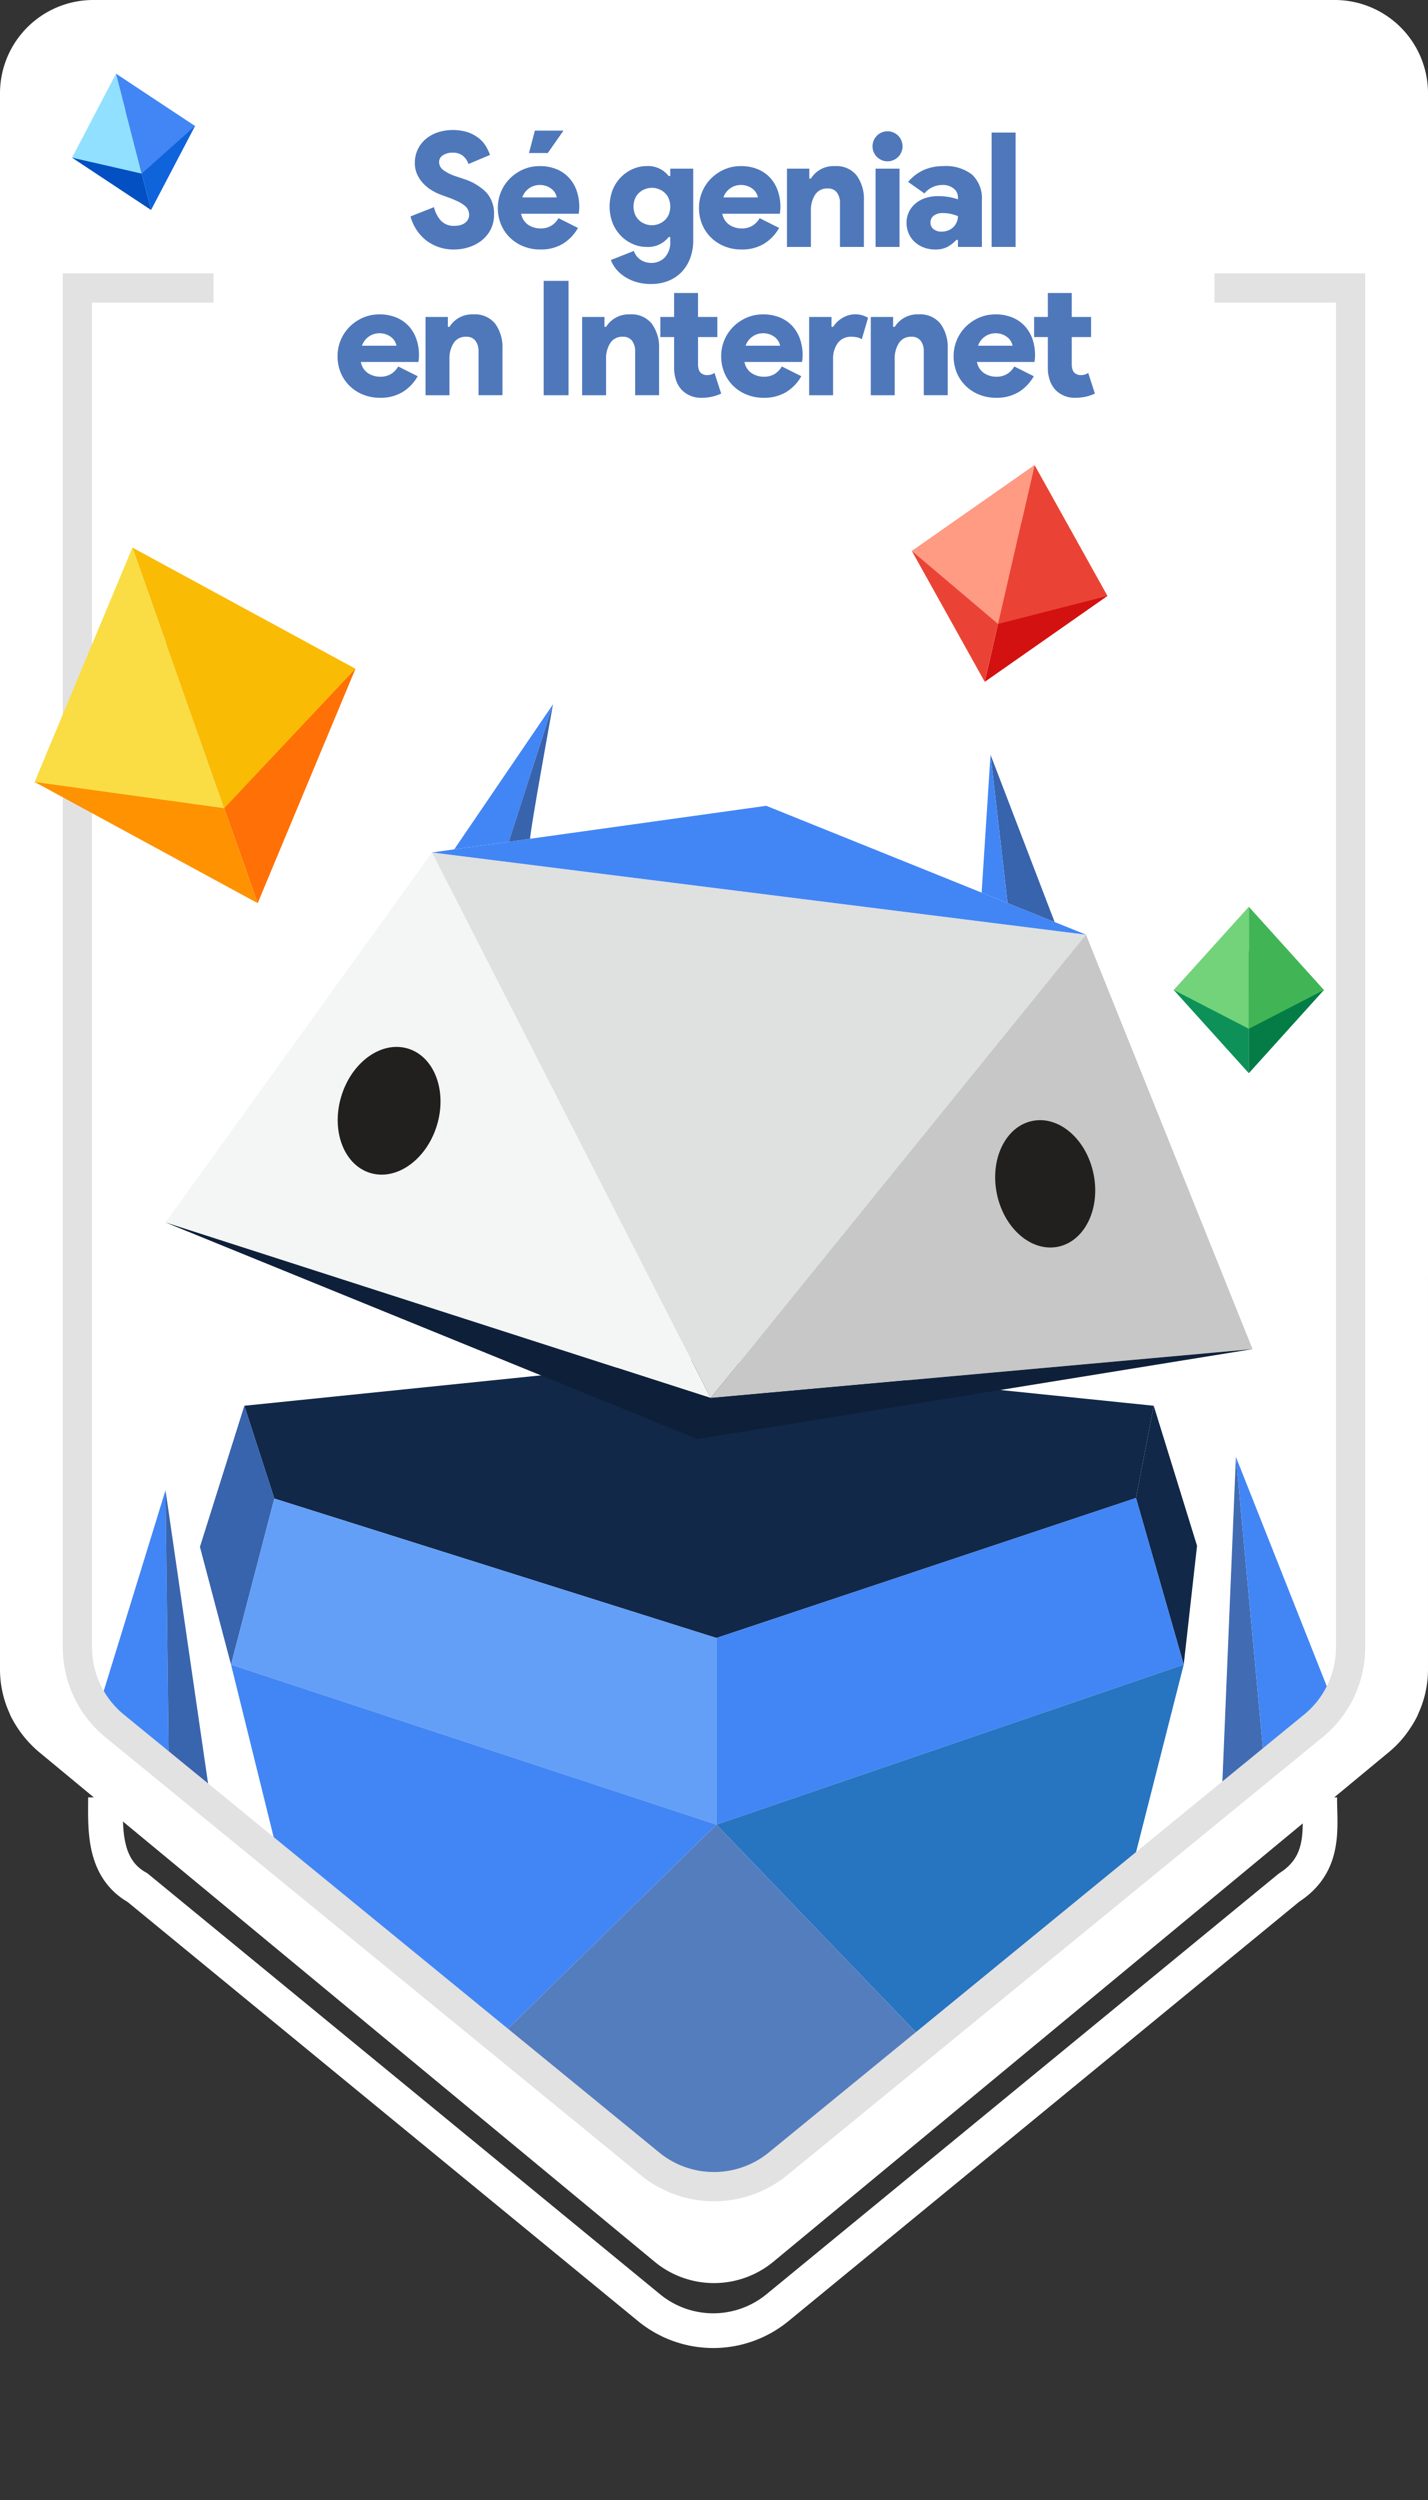 <svg xmlns="http://www.w3.org/2000/svg" xmlns:xlink="http://www.w3.org/1999/xlink" width="154.176" height="269.765" viewBox="0 0 154.176 269.765">
  <rect x="0" y="0" width="154.176" height="269.765" fill="#333333" stroke="none"/>
  <defs>
    <style>
      .cls-1, .cls-28, .cls-33 {
        fill: none;
      }

      .cls-2 {
        fill: #fff;
      }

      .cls-3 {
        fill: #d31111;
      }

      .cls-4 {
        fill: #ea4335;
      }

      .cls-5 {
        fill: #ff9a83;
      }

      .cls-6 {
        fill: #0f63db;
      }

      .cls-7 {
        fill: #0250c1;
      }

      .cls-8 {
        fill: #92e0ff;
      }

      .cls-9 {
        fill: #4285f4;
      }

      .cls-10 {
        fill: #0d9158;
      }

      .cls-11 {
        fill: #047c46;
      }

      .cls-12 {
        fill: #72d37b;
      }

      .cls-13 {
        fill: #41b555;
      }

      .cls-14 {
        clip-path: url(#clip-path);
      }

      .cls-15 {
        fill: #4286f5;
      }

      .cls-16 {
        fill: #3965af;
      }

      .cls-17 {
        fill: #416cb3;
      }

      .cls-18 {
        fill: #112849;
      }

      .cls-19 {
        fill: #3863ad;
      }

      .cls-20 {
        fill: #639ff7;
      }

      .cls-21 {
        fill: #2774c1;
      }

      .cls-22 {
        fill: #547dbe;
      }

      .cls-23 {
        fill: #f4f5f5;
      }

      .cls-24 {
        fill: #dfe0e0;
      }

      .cls-25 {
        fill: #c7c7c8;
      }

      .cls-26 {
        fill: #0e2039;
      }

      .cls-27 {
        fill: #221f1f;
      }

      .cls-28 {
        stroke: #e2e2e2;
        stroke-width: 3.157px;
      }

      .cls-28, .cls-33 {
        stroke-miterlimit: 10;
      }

      .cls-29 {
        fill: #ff7006;
      }

      .cls-30 {
        fill: #ff9200;
      }

      .cls-31 {
        fill: #fabb05;
      }

      .cls-32 {
        fill: #fadd44;
      }

      .cls-33 {
        stroke: #fff;
        stroke-width: 3.747px;
      }

      .cls-34 {
        fill: #4f78bb;
      }
    </style>
    <clipPath id="clip-path">
      <path id="_Clipping_Path_" data-name="&lt;Clipping Path&gt;" class="cls-1" d="M84.219,233.593a11.303,11.303,0,0,1-14.262,0L11.555,186.107A8.36,8.36,0,0,1,8.475,179.611V29.776H145.701V179.611a8.36,8.36,0,0,1-3.08,6.495Z"/>
    </clipPath>
  </defs>
  <title>Badge</title>
  <g id="Layer_2" data-name="Layer 2">
    <g id="Layer_3" data-name="Layer 3">
      <g>
        <g id="_Group_" data-name="&lt;Group&gt;">
          <path id="_Path_" data-name="&lt;Path&gt;" class="cls-2" d="M154.176,10.07A10.07,10.07,0,0,0,144.106,0H10.07A10.07,10.07,0,0,0,0,10.07L0,180.139a11.406,11.406,0,0,0,1.092,4.851l-.014.007a12.21,12.21,0,0,0,3.093,4.009L70.667,244.03a10.07,10.07,0,0,0,12.839,0l66.498-55.022a11.483,11.483,0,0,0,2.178-2.422l0-0.0.017-.027a11.449,11.449,0,0,0,.898-1.559l-.014-.007a11.407,11.407,0,0,0,1.092-4.851Z"/>
          <g id="_Group_2" data-name="&lt;Group&gt;">
            <polygon id="_Path_2" data-name="&lt;Path&gt;" class="cls-3" points="119.569 64.299 106.32 73.569 110.26 56.417 119.569 64.299"/>
            <polygon id="_Path_3" data-name="&lt;Path&gt;" class="cls-4" points="110.26 56.417 98.446 59.444 106.32 73.569 110.26 56.417"/>
            <polygon id="_Path_4" data-name="&lt;Path&gt;" class="cls-4" points="119.569 64.299 111.695 50.174 107.754 67.325 119.569 64.299"/>
            <polygon id="_Path_5" data-name="&lt;Path&gt;" class="cls-5" points="107.754 67.325 98.446 59.444 111.695 50.174 107.754 67.325"/>
          </g>
          <g id="_Group_3" data-name="&lt;Group&gt;">
            <polygon id="_Path_6" data-name="&lt;Path&gt;" class="cls-6" points="21.058 13.596 16.309 22.658 13.535 11.875 21.058 13.596"/>
            <polygon id="_Path_7" data-name="&lt;Path&gt;" class="cls-7" points="13.535 11.875 7.776 17.012 16.309 22.658 13.535 11.875"/>
            <polygon id="_Path_8" data-name="&lt;Path&gt;" class="cls-8" points="15.299 18.733 7.776 17.012 12.525 7.95 15.299 18.733"/>
            <polygon id="_Path_9" data-name="&lt;Path&gt;" class="cls-9" points="21.058 13.596 12.525 7.95 15.299 18.733 21.058 13.596"/>
          </g>
          <g id="_Group_4" data-name="&lt;Group&gt;">
            <polygon id="_Path_10" data-name="&lt;Path&gt;" class="cls-10" points="126.723 106.818 134.831 115.798 134.832 102.631 126.723 106.818"/>
            <polygon id="_Path_11" data-name="&lt;Path&gt;" class="cls-11" points="134.832 102.631 142.94 106.818 134.831 115.798 134.832 102.631"/>
            <polygon id="_Path_12" data-name="&lt;Path&gt;" class="cls-12" points="126.723 106.818 134.831 97.838 134.832 111.005 126.723 106.818"/>
            <polygon id="_Path_13" data-name="&lt;Path&gt;" class="cls-13" points="134.832 111.005 142.94 106.818 134.831 97.838 134.832 111.005"/>
          </g>
          <g id="_Clip_Group_" data-name="&lt;Clip Group&gt;">
            <g class="cls-14">
              <g id="_Group_5" data-name="&lt;Group&gt;">
                <polygon id="_Path_14" data-name="&lt;Path&gt;" class="cls-15" points="17.87 160.792 4.915 202.87 14.992 243.87 18.349 200.832 17.87 160.792"/>
                <polygon id="_Path_15" data-name="&lt;Path&gt;" class="cls-16" points="17.87 160.792 24.103 203.709 14.992 243.87 18.349 200.832 17.87 160.792"/>
                <polygon id="_Path_16" data-name="&lt;Path&gt;" class="cls-17" points="133.436 157.195 131.638 200.353 144.226 238.595 137.392 199.873 133.436 157.195"/>
                <polygon id="_Path_17" data-name="&lt;Path&gt;" class="cls-15" points="144.226 238.595 149.261 197.116 133.436 157.195 137.392 199.873 144.226 238.595"/>
                <polygon id="_Path_18" data-name="&lt;Path&gt;" class="cls-18" points="26.381 151.68 75.533 146.645 124.565 151.68 122.647 161.631 77.355 176.736 29.618 161.691 26.381 151.68"/>
                <polygon id="_Path_19" data-name="&lt;Path&gt;" class="cls-19" points="24.943 179.613 21.586 166.906 26.381 151.68 29.618 161.691 24.943 179.613"/>
                <polygon id="_Path_20" data-name="&lt;Path&gt;" class="cls-18" points="124.565 151.68 129.24 166.786 127.802 179.613 122.647 161.631 124.565 151.68"/>
                <polygon id="_Path_21" data-name="&lt;Path&gt;" class="cls-20" points="24.943 179.613 77.355 196.876 77.355 176.736 29.618 161.691 24.943 179.613"/>
                <polygon id="_Path_22" data-name="&lt;Path&gt;" class="cls-15" points="77.355 196.876 127.802 179.613 122.647 161.631 77.355 176.736 77.355 196.876"/>
                <path id="_Path_23" data-name="&lt;Path&gt;" class="cls-15" d="M38.609,234.759c-.12-.36-13.667-55.146-13.667-55.146l52.412,17.263Z"/>
                <polygon id="_Path_24" data-name="&lt;Path&gt;" class="cls-21" points="77.355 196.876 113.776 234.759 127.802 179.613 77.355 196.876"/>
                <polygon id="_Path_25" data-name="&lt;Path&gt;" class="cls-22" points="38.609 234.759 113.776 234.759 77.355 196.876 38.609 234.759"/>
                <polygon id="_Path_26" data-name="&lt;Path&gt;" class="cls-22" points="48.679 243.87 76.192 269.765 74.694 244.469 48.679 243.87"/>
                <polygon id="_Path_27" data-name="&lt;Path&gt;" class="cls-22" points="83.325 244.709 109.22 242.911 80.448 269.765 83.325 244.709"/>
                <polygon id="_Path_28" data-name="&lt;Path&gt;" class="cls-18" points="48.679 243.87 54.434 239.075 71.817 240.034 74.694 244.469 48.679 243.87"/>
                <polygon id="_Path_29" data-name="&lt;Path&gt;" class="cls-18" points="83.325 244.709 85.124 239.075 101.787 237.396 109.22 242.911 83.325 244.709"/>
                <polygon id="_Path_30" data-name="&lt;Path&gt;" class="cls-23" points="17.87 131.9 46.641 91.979 76.732 150.841 17.87 131.9"/>
                <path id="_Path_31" data-name="&lt;Path&gt;" class="cls-24" d="M117.252,100.85c-.12.36-40.52,49.991-40.52,49.991L46.641,91.979Z"/>
                <polygon id="_Path_32" data-name="&lt;Path&gt;" class="cls-25" points="135.234 145.566 76.732 150.841 117.252 100.85 135.234 145.566"/>
                <polygon id="_Path_33" data-name="&lt;Path&gt;" class="cls-15" points="46.641 91.979 82.726 86.944 117.252 100.85 46.641 91.979"/>
                <polygon id="_Path_34" data-name="&lt;Path&gt;" class="cls-15" points="49.042 91.644 59.709 75.985 54.936 90.822 49.042 91.644"/>
                <path id="_Path_35" data-name="&lt;Path&gt;" class="cls-19" d="M57.236,90.501C57.191,89.821,59.709,75.985,59.709,75.985L54.936,90.822Z"/>
                <polygon id="_Path_36" data-name="&lt;Path&gt;" class="cls-19" points="106.942 81.429 113.865 99.486 108.785 97.44 106.942 81.429"/>
                <polygon id="_Path_37" data-name="&lt;Path&gt;" class="cls-15" points="105.983 96.311 106.942 81.429 108.785 97.44 105.983 96.311"/>
                <polygon id="_Path_38" data-name="&lt;Path&gt;" class="cls-26" points="17.87 131.9 75.293 155.277 135.234 145.566 76.732 150.841 17.87 131.9"/>
                <polygon id="_Path_39" data-name="&lt;Path&gt;" class="cls-19" points="38.609 234.759 58.75 241.352 91.597 241.352 113.776 234.759 38.609 234.759"/>
                <ellipse id="_Ellipse_" data-name="&lt;Ellipse&gt;" class="cls-27" cx="42.011" cy="119.852" rx="7.013" ry="5.395" transform="translate(-84.876 125.251) rotate(-73.12)"/>
                <ellipse id="_Ellipse_2" data-name="&lt;Ellipse&gt;" class="cls-27" cx="112.847" cy="127.733" rx="5.328" ry="6.927" transform="translate(-23.298 25.191) rotate(-11.554)"/>
              </g>
            </g>
          </g>
          <path id="_Path_40" data-name="&lt;Path&gt;" class="cls-28" d="M131.126,31.072h14.691l0,146.683a10.93,10.93,0,0,1-4.012,8.462L84.006,233.469a10.93,10.93,0,0,1-13.835,0L12.371,186.218a10.93,10.93,0,0,1-4.012-8.462l0-146.683H23.05"/>
          <g id="_Group_6" data-name="&lt;Group&gt;">
            <polygon id="_Path_41" data-name="&lt;Path&gt;" class="cls-29" points="38.38 72.159 27.821 97.449 17.905 69.323 38.38 72.159"/>
            <polygon id="_Path_42" data-name="&lt;Path&gt;" class="cls-30" points="17.905 69.323 3.736 84.374 27.821 97.449 17.905 69.323"/>
            <polygon id="_Path_43" data-name="&lt;Path&gt;" class="cls-31" points="38.38 72.159 14.296 59.084 24.211 87.211 38.38 72.159"/>
            <polygon id="_Path_44" data-name="&lt;Path&gt;" class="cls-32" points="24.211 87.211 3.736 84.373 14.296 59.084 24.211 87.211"/>
          </g>
          <path id="_Path_45" data-name="&lt;Path&gt;" class="cls-33" d="M142.482,193.934c0,3.28.699,7.172-3.313,9.739l-55.244,45.335a10.93,10.93,0,0,1-13.835,0l-55.244-45.335c-3.76-2.109-3.455-6.459-3.455-9.739"/>
        </g>
        <g>
          <path class="cls-34" d="M49.061,26.92a4.865,4.865,0,0,1-2.973-.922,4.915,4.915,0,0,1-1.767-2.646l2.533-1a3.339,3.339,0,0,0,.741,1.448,1.88,1.88,0,0,0,1.465.568,2.518,2.518,0,0,0,.595-.068,1.507,1.507,0,0,0,.5-.216,1.21,1.21,0,0,0,.354-.371.964.964,0,0,0,.138-.517,1.233,1.233,0,0,0-.482-1.009,3.591,3.591,0,0,0-.689-.431,10.994,10.994,0,0,0-1.086-.457l-.759-.275a5.748,5.748,0,0,1-.99-.474,4.327,4.327,0,0,1-.923-.733,3.589,3.589,0,0,1-.672-.99,2.942,2.942,0,0,1-.259-1.25,3.385,3.385,0,0,1,.293-1.396,3.299,3.299,0,0,1,.827-1.129,3.989,3.989,0,0,1,1.293-.75,5.4,5.4,0,0,1,3.327-.025,4.084,4.084,0,0,1,1.172.638,3.221,3.221,0,0,1,.767.87,5.191,5.191,0,0,1,.44.931l-2.327.982a1.93,1.93,0,0,0-.604-.888,1.642,1.642,0,0,0-1.068-.336,1.873,1.873,0,0,0-1.095.284.863.863,0,0,0-.405.733,1.077,1.077,0,0,0,.414.827,4.611,4.611,0,0,0,1.465.724l.759.259a5.984,5.984,0,0,1,2.43,1.431,3.334,3.334,0,0,1,.862,2.413,3.43,3.43,0,0,1-.388,1.672,3.667,3.667,0,0,1-1,1.172,4.342,4.342,0,0,1-1.379.698A5.178,5.178,0,0,1,49.061,26.92Z"/>
          <path class="cls-34" d="M62.403,24.594a4.708,4.708,0,0,1-1.629,1.706,4.565,4.565,0,0,1-2.439.62,4.823,4.823,0,0,1-1.818-.336,4.422,4.422,0,0,1-1.456-.939,4.254,4.254,0,0,1-.966-1.422,4.602,4.602,0,0,1-.345-1.801,4.464,4.464,0,0,1,1.302-3.163,4.66,4.66,0,0,1,1.431-.974,4.346,4.346,0,0,1,1.784-.362,4.661,4.661,0,0,1,1.853.345,3.766,3.766,0,0,1,1.336.939,4.022,4.022,0,0,1,.811,1.396,5.239,5.239,0,0,1,.275,1.715q0,.138-.009.275c-.006.092-.015.173-.025.241a1.57,1.57,0,0,0-.018.225H56.266a1.852,1.852,0,0,0,.775,1.206,2.362,2.362,0,0,0,1.311.38,2.147,2.147,0,0,0,1.198-.311,2.308,2.308,0,0,0,.749-.793Zm-2.293-3.293a1.472,1.472,0,0,0-.163-.448,1.554,1.554,0,0,0-.362-.439,1.944,1.944,0,0,0-.569-.327,2.075,2.075,0,0,0-.749-.129,1.978,1.978,0,0,0-1.879,1.344Zm-2.999-4.791.638-2.414h3.086L59.145,16.51Z"/>
          <path class="cls-34" d="M70.28,30.644a5.366,5.366,0,0,1-1.638-.232,4.881,4.881,0,0,1-1.267-.604,3.903,3.903,0,0,1-.896-.827,3.496,3.496,0,0,1-.526-.923L68.435,27.075a1.852,1.852,0,0,0,.759.975,2.041,2.041,0,0,0,1.086.318,1.992,1.992,0,0,0,1.508-.604,2.396,2.396,0,0,0,.577-1.724v-.465h-.172a2.81,2.81,0,0,1-2.413,1.068,3.613,3.613,0,0,1-1.431-.302,4.098,4.098,0,0,1-1.275-.861,4.195,4.195,0,0,1-.914-1.371,5.015,5.015,0,0,1,0-3.654,4.211,4.211,0,0,1,.914-1.37,4.098,4.098,0,0,1,1.275-.861,3.613,3.613,0,0,1,1.431-.302,2.81,2.81,0,0,1,2.413,1.068h.172v-.793h2.482V25.921a5.511,5.511,0,0,1-.318,1.904,4.327,4.327,0,0,1-.914,1.5,4.078,4.078,0,0,1-1.439.974A4.981,4.981,0,0,1,70.28,30.644Zm.104-6.343a2.071,2.071,0,0,0,.715-.13,1.987,1.987,0,0,0,.638-.379,1.842,1.842,0,0,0,.457-.629,2.336,2.336,0,0,0,0-1.759,1.851,1.851,0,0,0-.457-.629,2.005,2.005,0,0,0-.638-.379,2.035,2.035,0,0,0-1.431,0,2.005,2.005,0,0,0-.638.379,1.852,1.852,0,0,0-.457.629,2.336,2.336,0,0,0,0,1.759,1.842,1.842,0,0,0,.457.629,1.987,1.987,0,0,0,.638.379A2.073,2.073,0,0,0,70.383,24.301Z"/>
          <path class="cls-34" d="M84.121,24.594a4.708,4.708,0,0,1-1.629,1.706,4.565,4.565,0,0,1-2.439.62,4.823,4.823,0,0,1-1.818-.336,4.422,4.422,0,0,1-1.456-.939,4.254,4.254,0,0,1-.966-1.422,4.602,4.602,0,0,1-.345-1.801A4.464,4.464,0,0,1,76.769,19.259a4.66,4.66,0,0,1,1.431-.974,4.346,4.346,0,0,1,1.784-.362,4.661,4.661,0,0,1,1.853.345,3.765,3.765,0,0,1,1.336.939,4.021,4.021,0,0,1,.811,1.396,5.239,5.239,0,0,1,.275,1.715q0,.138-.009.275c-.006.092-.015.173-.025.241a1.57,1.57,0,0,0-.018.225H77.984a1.851,1.851,0,0,0,.775,1.206,2.362,2.362,0,0,0,1.311.38,2.147,2.147,0,0,0,1.198-.311,2.308,2.308,0,0,0,.749-.793Zm-2.293-3.293a1.472,1.472,0,0,0-.163-.448,1.553,1.553,0,0,0-.362-.439,1.944,1.944,0,0,0-.569-.327,2.075,2.075,0,0,0-.749-.129A1.978,1.978,0,0,0,78.105,21.301Z"/>
          <path class="cls-34" d="M87.377,19.268h.173a2.867,2.867,0,0,1,2.586-1.345,2.783,2.783,0,0,1,2.361,1.017,4.294,4.294,0,0,1,.775,2.672v5.033H90.687V21.904a1.844,1.844,0,0,0-.327-1.129,1.186,1.186,0,0,0-1.017-.439,1.512,1.512,0,0,0-1.336.672,3.071,3.071,0,0,0-.457,1.759v3.878H84.964V18.198h2.413Z"/>
          <path class="cls-34" d="M95.824,17.405a1.567,1.567,0,0,1-.638-.129,1.65,1.65,0,0,1-.508-.345,1.627,1.627,0,0,1-.345-.509,1.548,1.548,0,0,1-.13-.638,1.57,1.57,0,0,1,.13-.629,1.622,1.622,0,0,1,.345-.518A1.668,1.668,0,0,1,95.186,14.294a1.567,1.567,0,0,1,.638-.129,1.587,1.587,0,0,1,.63.129,1.585,1.585,0,0,1,.861.862,1.587,1.587,0,0,1,.13.629,1.564,1.564,0,0,1-.13.638,1.607,1.607,0,0,1-.861.854A1.587,1.587,0,0,1,95.824,17.405Zm-1.292,9.239V18.198h2.585v8.446Z"/>
          <path class="cls-34" d="M103.426,25.886h-.173a3.736,3.736,0,0,1-.939.741,2.762,2.762,0,0,1-1.353.293,3.433,3.433,0,0,1-1.198-.206,3.024,3.024,0,0,1-.982-.587,2.695,2.695,0,0,1-.664-.913,2.855,2.855,0,0,1-.241-1.189,2.594,2.594,0,0,1,.259-1.163,2.776,2.776,0,0,1,.707-.905,3.195,3.195,0,0,1,1.06-.586,4.156,4.156,0,0,1,1.336-.207,6.577,6.577,0,0,1,1.284.104,7.155,7.155,0,0,1,.905.241v-.224a1.19,1.19,0,0,0-.457-.939,1.842,1.842,0,0,0-1.232-.388,2.499,2.499,0,0,0-1.931.913l-1.758-1.241A4.63,4.63,0,0,1,99.729,18.345a5.173,5.173,0,0,1,2.111-.422,4.613,4.613,0,0,1,3.12.922,3.534,3.534,0,0,1,1.051,2.801v4.999h-2.585Zm0-2.568a5.487,5.487,0,0,0-.784-.241,3.742,3.742,0,0,0-.802-.086,1.597,1.597,0,0,0-1.034.284.905.905,0,0,0-.345.732.873.873,0,0,0,.327.716,1.319,1.319,0,0,0,.862.268,1.9,1.9,0,0,0,.767-.146,1.649,1.649,0,0,0,.561-.389,1.62,1.62,0,0,0,.336-.543A1.704,1.704,0,0,0,103.426,23.317Z"/>
          <path class="cls-34" d="M107.062,26.645V14.303h2.586v12.342Z"/>
          <path class="cls-34" d="M45.097,40.594a4.708,4.708,0,0,1-1.629,1.706,4.565,4.565,0,0,1-2.439.62,4.823,4.823,0,0,1-1.818-.336,4.422,4.422,0,0,1-1.456-.939,4.255,4.255,0,0,1-.966-1.422,4.602,4.602,0,0,1-.345-1.801,4.464,4.464,0,0,1,1.302-3.163,4.66,4.66,0,0,1,1.431-.974,4.346,4.346,0,0,1,1.784-.362,4.661,4.661,0,0,1,1.853.345,3.765,3.765,0,0,1,1.336.939,4.021,4.021,0,0,1,.811,1.396,5.239,5.239,0,0,1,.275,1.715q0,.138-.009.275c-.006.092-.015.173-.025.241a1.57,1.57,0,0,0-.018.225H38.96a1.851,1.851,0,0,0,.775,1.206,2.362,2.362,0,0,0,1.311.38,2.147,2.147,0,0,0,1.198-.311,2.308,2.308,0,0,0,.749-.793Zm-2.293-3.293a1.472,1.472,0,0,0-.163-.448,1.553,1.553,0,0,0-.362-.439,1.944,1.944,0,0,0-.569-.327,2.075,2.075,0,0,0-.749-.129,1.978,1.978,0,0,0-1.879,1.344Z"/>
          <path class="cls-34" d="M48.354,35.268h.173a2.867,2.867,0,0,1,2.586-1.345,2.783,2.783,0,0,1,2.361,1.017,4.294,4.294,0,0,1,.775,2.672v5.033H51.664V37.904a1.844,1.844,0,0,0-.327-1.129,1.186,1.186,0,0,0-1.017-.439,1.512,1.512,0,0,0-1.336.672,3.071,3.071,0,0,0-.457,1.759v3.878H45.941V34.198H48.354Z"/>
          <path class="cls-34" d="M58.697,30.303h2.688v12.342H58.697Z"/>
          <path class="cls-34" d="M65.263,35.268H65.436A2.867,2.867,0,0,1,68.022,33.923a2.783,2.783,0,0,1,2.361,1.017,4.294,4.294,0,0,1,.775,2.672v5.033H68.573V37.904a1.844,1.844,0,0,0-.327-1.129,1.186,1.186,0,0,0-1.017-.439,1.512,1.512,0,0,0-1.336.672,3.071,3.071,0,0,0-.457,1.759v3.878H62.85V34.198h2.413Z"/>
          <path class="cls-34" d="M72.78,36.37H71.297V34.198h1.482v-2.585h2.585v2.585h2.086v2.172H75.365v2.943a1.912,1.912,0,0,0,.069.526.86.86,0,0,0,.241.401.969.969,0,0,0,.672.231,1.354,1.354,0,0,0,.466-.069,1.219,1.219,0,0,0,.327-.172l.724,2.24a5.005,5.005,0,0,1-.965.328,4.869,4.869,0,0,1-1.104.12,2.876,2.876,0,0,1-2.154-.81,2.845,2.845,0,0,1-.638-1.048,4.065,4.065,0,0,1-.224-1.382Z"/>
          <path class="cls-34" d="M86.517,40.594a4.708,4.708,0,0,1-1.629,1.706,4.565,4.565,0,0,1-2.439.62,4.823,4.823,0,0,1-1.818-.336,4.422,4.422,0,0,1-1.456-.939,4.254,4.254,0,0,1-.966-1.422,4.602,4.602,0,0,1-.345-1.801,4.464,4.464,0,0,1,1.302-3.163,4.66,4.66,0,0,1,1.431-.974,4.346,4.346,0,0,1,1.784-.362,4.661,4.661,0,0,1,1.853.345,3.766,3.766,0,0,1,1.336.939,4.022,4.022,0,0,1,.811,1.396,5.239,5.239,0,0,1,.275,1.715q0,.138-.009.275c-.006.092-.015.173-.025.241a1.572,1.572,0,0,0-.018.225H80.38a1.851,1.851,0,0,0,.775,1.206,2.362,2.362,0,0,0,1.311.38,2.147,2.147,0,0,0,1.198-.311,2.308,2.308,0,0,0,.749-.793Zm-2.293-3.293a1.472,1.472,0,0,0-.163-.448,1.553,1.553,0,0,0-.362-.439,1.944,1.944,0,0,0-.569-.327,2.075,2.075,0,0,0-.749-.129,1.978,1.978,0,0,0-1.879,1.344Z"/>
          <path class="cls-34" d="M87.361,34.198H89.774v1.069h.173a2.993,2.993,0,0,1,.982-.948,2.685,2.685,0,0,1,2.792-.029l-.672,2.305a2.296,2.296,0,0,0-.474-.189,2.501,2.501,0,0,0-.646-.069,1.734,1.734,0,0,0-1.474.672,2.834,2.834,0,0,0-.509,1.759v3.878H87.361Z"/>
          <path class="cls-34" d="M96.427,35.268h.173A2.867,2.867,0,0,1,99.186,33.923a2.783,2.783,0,0,1,2.361,1.017,4.294,4.294,0,0,1,.775,2.672v5.033H99.737V37.904a1.844,1.844,0,0,0-.327-1.129,1.186,1.186,0,0,0-1.017-.439,1.512,1.512,0,0,0-1.336.672,3.071,3.071,0,0,0-.457,1.759v3.878H94.014V34.198h2.413Z"/>
          <path class="cls-34" d="M111.614,40.594a4.708,4.708,0,0,1-1.629,1.706,4.565,4.565,0,0,1-2.439.62A4.823,4.823,0,0,1,105.727,42.584a4.422,4.422,0,0,1-1.456-.939,4.254,4.254,0,0,1-.966-1.422,4.602,4.602,0,0,1-.345-1.801,4.464,4.464,0,0,1,1.302-3.163,4.66,4.66,0,0,1,1.431-.974,4.346,4.346,0,0,1,1.784-.362,4.661,4.661,0,0,1,1.853.345,3.766,3.766,0,0,1,1.336.939,4.022,4.022,0,0,1,.811,1.396,5.239,5.239,0,0,1,.275,1.715q0,.138-.009.275c-.006.092-.015.173-.025.241a1.572,1.572,0,0,0-.018.225H105.477a1.851,1.851,0,0,0,.775,1.206,2.362,2.362,0,0,0,1.311.38,2.147,2.147,0,0,0,1.198-.311,2.308,2.308,0,0,0,.749-.793Zm-2.293-3.293a1.472,1.472,0,0,0-.163-.448,1.553,1.553,0,0,0-.362-.439,1.944,1.944,0,0,0-.569-.327,2.075,2.075,0,0,0-.749-.129,1.978,1.978,0,0,0-1.879,1.344Z"/>
          <path class="cls-34" d="M113.13,36.37h-1.482V34.198h1.482v-2.585h2.585v2.585h2.086v2.172h-2.086v2.943a1.912,1.912,0,0,0,.069.526.86.86,0,0,0,.241.401.969.969,0,0,0,.672.231,1.353,1.353,0,0,0,.466-.069,1.219,1.219,0,0,0,.327-.172l.724,2.24a5.005,5.005,0,0,1-.965.328,4.869,4.869,0,0,1-1.104.12,2.876,2.876,0,0,1-2.154-.81,2.846,2.846,0,0,1-.638-1.048,4.065,4.065,0,0,1-.224-1.382Z"/>
        </g>
      </g>
    </g>
  </g>
</svg>
